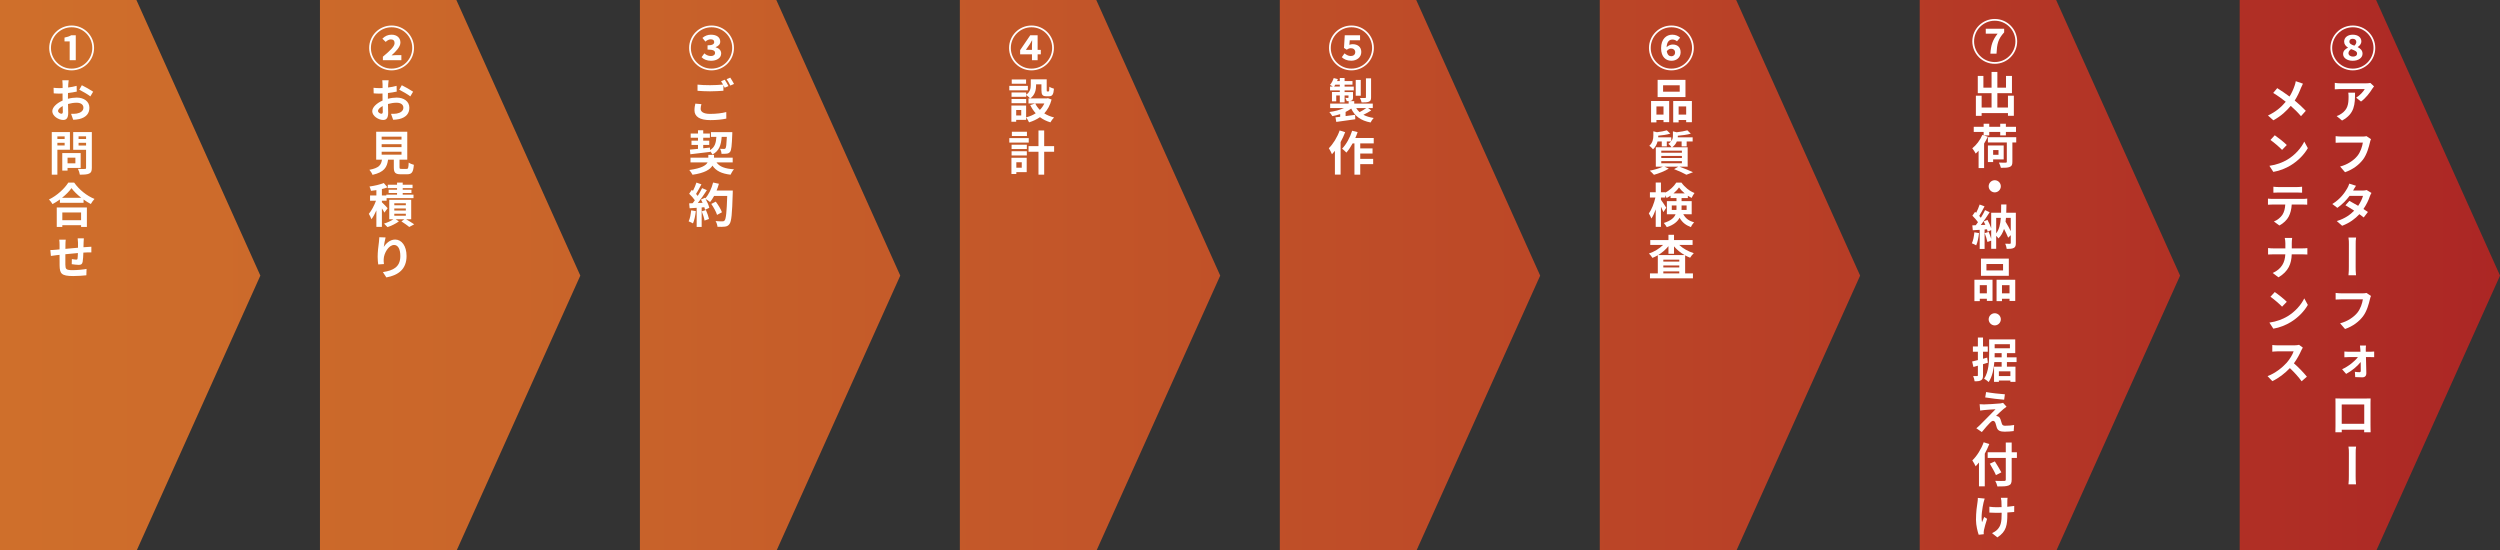 <?xml version="1.0" encoding="utf-8"?>
<!-- Generator: Adobe Illustrator 15.0.0, SVG Export Plug-In  -->
<!DOCTYPE svg PUBLIC "-//W3C//DTD SVG 1.1//EN" "http://www.w3.org/Graphics/SVG/1.1/DTD/svg11.dtd">
<svg version="1.1"
	 xmlns="http://www.w3.org/2000/svg" xmlns:xlink="http://www.w3.org/1999/xlink" xmlns:a="http://ns.adobe.com/AdobeSVGViewerExtensions/3.0/"
	 x="0px" y="0px" width="1526px" height="336px" viewBox="0 0 1526 336" enable-background="new 0 0 1526 336" xml:space="preserve"
	>
<rect x="0" y="0" width="1526" height="336" fill="#333333" stroke="none"/>
<defs>
</defs>
<linearGradient id="SVGID_1_" gradientUnits="userSpaceOnUse" x1="-4.178" y1="168.19" x2="2101.261" y2="168.19">
	<stop  offset="0" style="stop-color:#CF6F2B"/>
	<stop  offset="0.17" style="stop-color:#C9642A"/>
	<stop  offset="0.472" style="stop-color:#BB4527"/>
	<stop  offset="0.773" style="stop-color:#A92124"/>
	<stop  offset="1" style="stop-color:#821D20"/>
</linearGradient>
<polygon fill="url(#SVGID_1_)" points="0,0 83.266,0 158.924,168.229 83.266,336.381 0,336.381 "/>
<g>
	<g>
		<path fill="#FFFFFF" d="M30.033,29.265c0-7.542,6.15-13.691,13.691-13.691c7.542,0,13.691,6.149,13.691,13.691
			c0,7.6-6.208,13.691-13.691,13.691C36.183,42.956,30.033,36.806,30.033,29.265z M56.343,29.265
			c0-6.962-5.656-12.618-12.618-12.618c-7.02,0-12.618,5.714-12.618,12.618c0,6.961,5.657,12.618,12.618,12.618
			C50.687,41.882,56.343,36.226,56.343,29.265z M42.535,25.262h-3.162v-2.321c1.741-0.348,2.959-0.754,4.09-1.421h2.785v15.229
			h-3.713V25.262z"/>
		<path fill="#FFFFFF" d="M41.462,60.293c1.915-0.493,3.829-0.725,5.396-0.725c4.293,0,7.716,2.292,7.716,6.179
			c0,3.307-1.74,5.83-6.178,6.933c-1.306,0.29-2.611,0.377-3.713,0.435l-1.306-3.626c1.276,0,2.495,0,3.481-0.174
			c2.233-0.406,4.061-1.538,4.061-3.597c0-1.914-1.683-3.017-4.119-3.017c-1.74,0-3.568,0.29-5.279,0.783
			c0.058,2.233,0.116,4.38,0.116,5.366c0,3.481-1.276,4.38-3.075,4.38c-2.756,0-6.643-2.35-6.643-5.337
			c0-2.466,2.843-5.018,6.294-6.498c-0.029-0.667-0.029-1.305-0.029-1.943v-2.379c-0.551,0.029-1.074,0.058-1.509,0.058
			c-1.247,0-2.697,0-3.887-0.145l-0.087-3.394c1.653,0.203,2.872,0.203,3.887,0.203c0.493,0,1.044-0.029,1.625-0.058v-2.292
			c0-0.581-0.087-1.973-0.174-2.466h3.887c-0.087,0.522-0.203,1.711-0.261,2.437l-0.087,2.001c1.856-0.232,3.713-0.58,5.192-1.015
			l0.087,3.51c-1.595,0.348-3.539,0.667-5.366,0.87c-0.029,0.87-0.029,1.711-0.029,2.524V60.293z M38.358,68.212
			c0-0.696-0.029-1.972-0.087-3.48c-1.711,0.899-2.843,2.059-2.843,3.017c0,0.899,1.276,1.682,2.03,1.682
			C37.952,69.431,38.358,69.17,38.358,68.212z M49.961,52.027c2.147,1.044,5.396,2.9,6.904,3.945l-1.711,2.872
			c-1.363-1.16-5.018-3.22-6.758-4.09L49.961,52.027z"/>
		<path fill="#FFFFFF" d="M35.022,91.411v15.2H31.6V80.62H42.68v10.791H35.022z M35.022,83.26v1.566h4.438V83.26H35.022z
			 M39.46,88.8v-1.653h-4.438V88.8H39.46z M41.23,102.521v1.625h-3.22V93.412h11.226v9.108H41.23z M41.23,96.255v3.423h4.786v-3.423
			H41.23z M56.053,102.492c0,1.914-0.406,2.9-1.625,3.452c-1.189,0.58-3.017,0.667-5.686,0.667c-0.116-0.986-0.667-2.61-1.16-3.539
			c1.683,0.116,3.655,0.087,4.206,0.058c0.551,0,0.754-0.174,0.754-0.696V91.44h-7.861V80.62h11.371V102.492z M47.959,83.231v1.595
			h4.583v-1.595H47.959z M52.543,88.829v-1.682h-4.583v1.682H52.543z"/>
		<path fill="#FFFFFF" d="M45.262,111.447c3.104,4.438,7.803,8.122,12.415,9.979c-0.841,0.899-1.625,2.03-2.234,3.104
			c-1.479-0.754-2.988-1.711-4.438-2.756v2.001H36.56v-2.03c-1.421,1.044-2.959,2.001-4.496,2.842
			c-0.464-0.841-1.421-2.088-2.176-2.813c4.989-2.408,9.63-6.788,11.806-10.327H45.262z M34.646,126.647h18.391v11.893h-3.539
			v-1.073H38.04v1.073h-3.394V126.647z M49.584,120.729c-2.408-1.885-4.554-3.974-5.946-5.888c-1.363,1.943-3.394,4.003-5.772,5.888
			H49.584z M38.04,129.693v4.728h11.458v-4.728H38.04z"/>
		<path fill="#FFFFFF" d="M51.18,145.465c-0.058,0.435-0.116,1.683-0.145,2.408l-0.087,3.045c0.783-0.058,1.508-0.116,2.146-0.145
			c0.725-0.029,1.828-0.116,2.669-0.174v3.452c-0.493-0.029-1.973,0.029-2.698,0.029c-0.609,0.029-1.363,0.058-2.176,0.116
			c-0.087,2.146-0.203,4.438-0.435,5.627c-0.29,1.479-0.986,1.856-2.437,1.856c-0.986,0-3.249-0.261-4.235-0.435l0.087-3.104
			c0.841,0.146,2.031,0.319,2.582,0.319c0.58,0,0.813-0.087,0.871-0.609c0.116-0.783,0.203-2.03,0.232-3.394
			c-2.495,0.203-5.25,0.464-7.658,0.725c-0.029,2.553-0.058,5.134,0,6.324c0.087,2.785,0.29,3.394,4.525,3.394
			c2.755,0,6.323-0.348,8.412-0.754l-0.116,3.887c-1.915,0.232-5.366,0.464-8.035,0.464c-7.281,0-8.18-1.538-8.296-6.411
			c-0.029-1.189-0.029-3.887-0.029-6.527l-1.885,0.203c-0.899,0.116-2.64,0.348-3.394,0.464l-0.348-3.597
			c0.783,0,2.088-0.058,3.51-0.203c0.493-0.029,1.218-0.116,2.118-0.203v-2.814c0-1.16-0.058-2.117-0.203-3.104h3.974
			c-0.116,0.928-0.174,1.711-0.174,2.9c0,0.638,0,1.596-0.029,2.698c2.378-0.232,5.134-0.493,7.687-0.696v-3.162
			c0-0.725-0.116-2.03-0.203-2.582H51.18z"/>
	</g>
</g>
<linearGradient id="SVGID_2_" gradientUnits="userSpaceOnUse" x1="-4.182" y1="168.19" x2="2101.264" y2="168.19">
	<stop  offset="0" style="stop-color:#CF6F2B"/>
	<stop  offset="0.17" style="stop-color:#C9642A"/>
	<stop  offset="0.472" style="stop-color:#BB4527"/>
	<stop  offset="0.773" style="stop-color:#A92124"/>
	<stop  offset="1" style="stop-color:#821D20"/>
</linearGradient>
<polygon fill="url(#SVGID_2_)" points="195.297,0 278.565,0 354.224,168.229 278.565,336.381 195.297,336.381 "/>
<g>
	<g>
		<path fill="#FFFFFF" d="M225.332,29.265c0-7.542,6.15-13.691,13.691-13.691c7.542,0,13.691,6.149,13.691,13.691
			c0,7.6-6.208,13.691-13.691,13.691C231.482,42.956,225.332,36.806,225.332,29.265z M251.642,29.265
			c0-6.962-5.656-12.618-12.618-12.618c-7.02,0-12.618,5.714-12.618,12.618c0,6.961,5.657,12.618,12.618,12.618
			C245.985,41.882,251.642,36.226,251.642,29.265z M233.715,34.602c4.264-3.568,7.136-6.149,7.136-8.296
			c0-1.479-0.783-2.263-2.292-2.263c-1.276,0-2.292,0.783-3.133,1.538l-2.031-1.973c1.625-1.653,3.452-2.437,5.599-2.437
			c3.278,0,5.424,1.915,5.424,4.786c0,2.64-2.669,5.396-5.424,7.832c0.841-0.087,2.03-0.145,2.9-0.145h3.104v3.104h-11.284V34.602z"
			/>
		<path fill="#FFFFFF" d="M236.761,60.293c1.915-0.493,3.829-0.725,5.396-0.725c4.293,0,7.716,2.292,7.716,6.179
			c0,3.307-1.74,5.83-6.178,6.933c-1.306,0.29-2.611,0.377-3.713,0.435l-1.306-3.626c1.276,0,2.495,0,3.481-0.174
			c2.233-0.406,4.061-1.538,4.061-3.597c0-1.914-1.683-3.017-4.119-3.017c-1.74,0-3.568,0.29-5.279,0.783
			c0.058,2.233,0.116,4.38,0.116,5.366c0,3.481-1.276,4.38-3.075,4.38c-2.756,0-6.643-2.35-6.643-5.337
			c0-2.466,2.843-5.018,6.294-6.498c-0.029-0.667-0.029-1.305-0.029-1.943v-2.379c-0.551,0.029-1.074,0.058-1.509,0.058
			c-1.247,0-2.697,0-3.887-0.145l-0.087-3.394c1.653,0.203,2.872,0.203,3.887,0.203c0.493,0,1.044-0.029,1.625-0.058v-2.292
			c0-0.581-0.087-1.973-0.174-2.466h3.887c-0.087,0.522-0.203,1.711-0.261,2.437l-0.087,2.001c1.856-0.232,3.713-0.58,5.192-1.015
			l0.087,3.51c-1.595,0.348-3.539,0.667-5.366,0.87c-0.029,0.87-0.029,1.711-0.029,2.524V60.293z M233.657,68.212
			c0-0.696-0.029-1.972-0.087-3.48c-1.711,0.899-2.843,2.059-2.843,3.017c0,0.899,1.276,1.682,2.03,1.682
			C233.251,69.431,233.657,69.17,233.657,68.212z M245.26,52.027c2.147,1.044,5.396,2.9,6.904,3.945l-1.711,2.872
			c-1.363-1.16-5.018-3.22-6.758-4.09L245.26,52.027z"/>
		<path fill="#FFFFFF" d="M248.161,103.101c0.986,0,1.16-0.493,1.305-3.858c0.726,0.551,2.263,1.131,3.162,1.363
			c-0.377,4.583-1.276,5.772-4.148,5.772h-3.829c-3.452,0-4.264-1.044-4.264-4.293v-4.641h-3.51
			c-0.609,4.612-2.32,7.658-9.485,9.282c-0.319-0.928-1.247-2.35-1.915-3.075c5.947-1.103,7.194-3.046,7.687-6.208h-3.539V80.417
			h18.97v17.027h-4.728v4.612c0,0.928,0.174,1.044,1.276,1.044H248.161z M232.961,85.232h12.125v-1.798h-12.125V85.232z
			 M232.961,89.815h12.125v-1.798h-12.125V89.815z M232.961,94.428h12.125v-1.798h-12.125V94.428z"/>
		<path fill="#FFFFFF" d="M234.644,129.78c-0.319-0.667-0.928-1.653-1.538-2.611v11.313h-3.365v-10.065
			c-0.899,2.088-1.943,4.003-3.017,5.396c-0.319-0.986-1.044-2.408-1.595-3.278c1.653-1.915,3.307-5.134,4.38-8.006h-3.626v-3.22
			h3.858v-3.249c-1.131,0.174-2.233,0.319-3.278,0.435c-0.145-0.725-0.58-1.915-0.928-2.64c3.104-0.435,6.527-1.218,8.702-2.146
			l2.292,2.64c-1.044,0.406-2.205,0.754-3.423,1.044v3.916h2.698v-0.493h6.556v-0.986h-5.134v-2.001h5.134v-0.986h-5.656v-2.088
			h5.656v-1.306h3.452v1.306h6.004v2.088h-6.004v0.986h5.337v2.001h-5.337v0.986h6.584v2.146h-16.418v1.566h-2.872v0.928
			c0.928,0.871,3.017,3.017,3.51,3.626L234.644,129.78z M247.899,133.841c1.77,1.044,3.771,2.263,4.931,3.075l-3.017,1.625
			c-1.073-0.899-3.075-2.321-4.786-3.394l1.798-1.305h-5.279l1.944,1.276c-1.77,1.363-4.641,2.755-6.962,3.51
			c-0.522-0.609-1.479-1.538-2.117-2.146c1.972-0.58,4.264-1.653,5.714-2.64h-2.524v-11.893h13.401v11.893H247.899z
			 M240.677,125.284h7.049v-1.218h-7.049V125.284z M240.677,128.503h7.049v-1.247h-7.049V128.503z M240.677,131.694h7.049v-1.218
			h-7.049V131.694z"/>
		<path fill="#FFFFFF" d="M235.369,144.943c-0.377,1.363-0.928,4.264-1.103,5.801c1.334-2.146,3.8-4.525,6.933-4.525
			c3.945,0,6.961,3.829,6.961,10.036c0,7.948-4.873,11.719-12.328,13.083l-2.117-3.249c6.236-0.958,10.646-3.017,10.646-9.805
			c0-4.322-1.45-6.758-3.8-6.758c-3.307,0-6.237,4.989-6.353,8.673c-0.058,0.754-0.029,1.683,0.145,2.988l-3.481,0.232
			c-0.174-1.102-0.348-2.813-0.348-4.699c0-2.611,0.348-6.092,0.783-9.021c0.116-1.015,0.203-2.117,0.232-2.9L235.369,144.943z"/>
	</g>
</g>
<linearGradient id="SVGID_3_" gradientUnits="userSpaceOnUse" x1="-4.178" y1="168.19" x2="2101.261" y2="168.19">
	<stop  offset="0" style="stop-color:#CF6F2B"/>
	<stop  offset="0.17" style="stop-color:#C9642A"/>
	<stop  offset="0.472" style="stop-color:#BB4527"/>
	<stop  offset="0.773" style="stop-color:#A92124"/>
	<stop  offset="1" style="stop-color:#821D20"/>
</linearGradient>
<polygon fill="url(#SVGID_3_)" points="390.602,0 473.866,0 549.525,168.229 473.866,336.381 390.602,336.381 "/>
<g>
	<g>
		<path fill="#FFFFFF" d="M420.633,29.265c0-7.542,6.15-13.691,13.691-13.691c7.542,0,13.691,6.149,13.691,13.691
			c0,7.6-6.208,13.691-13.691,13.691C426.783,42.956,420.633,36.806,420.633,29.265z M446.942,29.265
			c0-6.962-5.656-12.618-12.618-12.618c-7.02,0-12.618,5.714-12.618,12.618c0,6.961,5.657,12.618,12.618,12.618
			C441.286,41.882,446.942,36.226,446.942,29.265z M428.233,34.892l1.711-2.32c0.986,0.899,2.32,1.625,4.003,1.625
			c1.45,0,2.523-0.696,2.523-1.856c0-1.306-0.899-2.089-4.583-2.089v-2.582c3.046,0,4.061-0.783,4.061-2.001
			c0-1.073-0.725-1.682-2.118-1.682c-1.16,0-2.233,0.493-3.249,1.392l-1.828-2.233c1.45-1.248,3.191-1.973,5.163-1.973
			c3.452,0,5.714,1.508,5.714,4.264c0,1.538-1.015,2.64-2.813,3.336v0.087c1.943,0.522,3.394,1.77,3.394,3.771
			c0,2.843-2.814,4.467-6.208,4.467C431.54,37.096,429.422,36.226,428.233,34.892z"/>
		<path fill="#FFFFFF" d="M428.146,63.572c-0.261,1.044-0.464,1.886-0.464,2.843c0,1.77,1.683,3.104,5.744,3.104
			c3.8,0,7.396-0.435,9.891-1.131l0.029,4.003c-2.465,0.551-5.83,0.928-9.775,0.928c-6.469,0-9.66-2.146-9.66-6.004
			c0-1.653,0.29-3.017,0.522-4.061L428.146,63.572z M442.388,48.663c0.725,1.044,1.711,2.842,2.263,3.887l-2.292,0.986
			c-0.232-0.464-0.493-0.986-0.783-1.538v3.394c-1.973,0.145-5.454,0.348-8.122,0.348c-2.958,0-5.396-0.145-7.687-0.319V51.65
			c2.089,0.232,4.699,0.348,7.658,0.348c2.697,0,5.772-0.174,7.948-0.377c-0.406-0.754-0.841-1.479-1.248-2.03L442.388,48.663z
			 M445.753,47.386c0.725,1.073,1.798,2.872,2.292,3.858l-2.262,0.986c-0.581-1.189-1.509-2.843-2.263-3.916L445.753,47.386z"/>
		<path fill="#FFFFFF" d="M437.341,99.126c1.915,2.668,5.279,3.887,10.675,4.206c-0.754,0.813-1.625,2.292-2.088,3.307
			c-5.512-0.667-8.847-2.292-11.052-5.541c-1.421,2.378-4.757,4.525-12.154,5.569c-0.435-0.841-1.306-2.117-1.973-2.9
			c7.426-1.016,10.21-2.814,11.167-4.641h-10.442v-2.901h10.878v-1.711h3.48v1.711h11.4v2.901H437.341z M421.126,91.323
			c1.393-0.116,3.075-0.29,4.931-0.464v-2.408h-3.974V85.87h3.974v-1.798h-4.467V81.49h4.467v-1.973h3.191v1.973h4.061v2.582h-4.061
			v1.798h3.684v2.582h-3.684v2.06c1.363-0.145,2.756-0.29,4.119-0.435l0.029,1.537c2.959-1.74,3.655-4.409,3.887-8.064h-3.307v-2.9
			H447c0,0,0,0.928-0.029,1.305c-0.261,6.962-0.551,9.747-1.305,10.704c-0.58,0.754-1.189,1.015-2.03,1.131
			c-0.726,0.116-1.944,0.116-3.22,0.116c-0.029-0.957-0.406-2.292-0.899-3.075c1.044,0.087,1.972,0.087,2.408,0.087
			c0.406,0,0.638-0.058,0.899-0.348c0.406-0.493,0.638-2.35,0.841-7.02h-3.162c-0.348,4.902-1.421,8.499-5.627,10.762
			c-0.261-0.58-0.87-1.392-1.45-2.001v0.406c-4.264,0.551-8.76,1.073-12.038,1.45L421.126,91.323z"/>
		<path fill="#FFFFFF" d="M424.723,128.88c-0.29,2.727-0.899,5.627-1.741,7.484c-0.609-0.377-1.885-0.986-2.64-1.247
			c0.841-1.711,1.306-4.293,1.538-6.729L424.723,128.88z M447.291,116.32c0,0,0,1.16-0.029,1.595
			c-0.377,12.705-0.783,17.288-2.001,18.826c-0.812,1.102-1.566,1.421-2.785,1.595c-1.044,0.174-2.843,0.145-4.525,0.087
			c-0.058-0.986-0.522-2.495-1.16-3.481c1.827,0.174,3.48,0.174,4.264,0.174c0.551,0,0.871-0.116,1.218-0.493
			c0.871-0.899,1.306-5.134,1.625-15.026h-8.006c-0.783,1.421-1.595,2.698-2.465,3.742c-0.581-0.522-1.856-1.393-2.727-1.915
			c1.016,1.828,1.944,3.974,2.263,5.424l-2.611,1.218c-0.087-0.464-0.232-0.986-0.406-1.566l-1.653,0.116v11.922h-3.046v-11.69
			l-4.293,0.29l-0.29-3.017l2.146-0.087c0.435-0.551,0.899-1.161,1.334-1.799c-0.841-1.247-2.263-2.813-3.481-3.974l1.625-2.379
			c0.232,0.203,0.464,0.406,0.696,0.609c0.813-1.595,1.653-3.539,2.118-5.047l3.046,1.073c-1.044,2.001-2.234,4.235-3.278,5.859
			c0.377,0.406,0.725,0.841,1.015,1.218c1.044-1.624,1.973-3.307,2.668-4.757l2.93,1.218c-1.624,2.553-3.655,5.511-5.54,7.861
			l2.93-0.116c-0.319-0.696-0.667-1.392-1.015-2.001l2.437-1.073l0.203,0.348c2.146-2.292,3.858-6.004,4.786-9.659l3.539,0.754
			c-0.377,1.421-0.87,2.814-1.421,4.148H447.291z M430.901,128.213c0.783,1.711,1.538,3.974,1.886,5.453l-2.727,0.958
			c-0.232-1.479-0.986-3.829-1.711-5.598L430.901,128.213z M437.689,131.172c-0.551-1.828-2.06-4.612-3.539-6.701l2.755-1.393
			c1.508,2.001,3.162,4.67,3.771,6.498L437.689,131.172z"/>
	</g>
</g>
<linearGradient id="SVGID_4_" gradientUnits="userSpaceOnUse" x1="-4.18" y1="168.19" x2="2101.253" y2="168.19">
	<stop  offset="0" style="stop-color:#CF6F2B"/>
	<stop  offset="0.17" style="stop-color:#C9642A"/>
	<stop  offset="0.472" style="stop-color:#BB4527"/>
	<stop  offset="0.773" style="stop-color:#A92124"/>
	<stop  offset="1" style="stop-color:#821D20"/>
</linearGradient>
<polygon fill="url(#SVGID_4_)" points="585.898,0 669.165,0 744.824,168.229 669.165,336.381 585.898,336.381 "/>
<g>
	<g>
		<path fill="#FFFFFF" d="M643.315,29.265c0,7.6-6.208,13.691-13.691,13.691c-7.542,0-13.691-6.149-13.691-13.691
			c0-7.542,6.15-13.691,13.691-13.691C637.166,15.573,643.315,21.723,643.315,29.265z M642.242,29.265
			c0-6.962-5.656-12.618-12.618-12.618c-7.02,0-12.618,5.714-12.618,12.618c0,6.961,5.657,12.618,12.618,12.618
			C636.586,41.882,642.242,36.226,642.242,29.265z M633.366,30.425h1.943v2.727h-1.943v3.597h-3.452v-3.597h-7.223v-2.553
			l6.179-9.079h4.496V30.425z M629.914,30.425v-2.378c0-0.986,0.058-2.379,0.116-3.394h-0.116c-0.522,0.957-0.783,1.363-1.305,2.292
			l-2.408,3.481H629.914z"/>
		<path fill="#FFFFFF" d="M627.419,55.13h-11.342v-2.727h11.342V55.13z M641.894,60.758c-0.928,3.51-2.466,6.266-4.467,8.441
			c1.711,1.103,3.742,1.943,5.976,2.495c-0.754,0.725-1.74,2.088-2.233,2.988c-2.437-0.725-4.554-1.798-6.382-3.162
			c-1.943,1.363-4.177,2.407-6.643,3.162c-0.348-0.841-1.16-2.205-1.798-2.988v1.479h-6.063v1.131h-2.93v-9.892h8.992v7.223
			c2.176-0.551,4.148-1.363,5.859-2.495c-1.334-1.45-2.437-3.133-3.335-5.018l2.958-0.957h-4.032v-3.104h0.986
			c-0.493-0.58-1.711-1.625-2.407-2.088v1.102h-8.935v-2.64h8.935v1.393c2.495-1.711,2.813-4.003,2.813-5.946V48.43h9.717v6.498
			c0,0.813,0.058,0.899,0.377,0.899h0.726c0.377,0,0.493-0.377,0.522-2.901c0.638,0.493,1.973,0.986,2.813,1.218
			c-0.29,3.597-1.044,4.612-2.988,4.612h-1.682c-2.321,0-2.988-0.899-2.988-3.771v-3.51h-3.249v0.493
			c0,2.727-0.581,6.033-3.597,8.093h10.21l0.58-0.145L641.894,60.758z M626.375,62.991h-8.935V60.41h8.935V62.991z M626.317,51.127
			h-8.76v-2.611h8.76V51.127z M623.358,67.139h-3.075v3.336h3.075V67.139z M631.916,63.166c0.696,1.45,1.653,2.755,2.814,3.916
			c1.131-1.131,2.03-2.437,2.727-3.916H631.916z"/>
		<path fill="#FFFFFF" d="M627.942,87.03h-11.864v-2.727h11.864V87.03z M626.694,105.073h-6.323v1.131h-2.988v-9.892h9.311V105.073z
			 M617.47,88.335h9.311v2.64h-9.311V88.335z M617.47,92.31h9.311v2.582h-9.311V92.31z M626.839,83.027h-9.195v-2.61h9.195V83.027z
			 M620.371,99.039v3.336h3.307v-3.336H620.371z M643.431,92.629h-6.062v13.981h-3.481V92.629h-6.063v-3.423h6.063v-9.572h3.481
			v9.572h6.062V92.629z"/>
	</g>
</g>
<linearGradient id="SVGID_5_" gradientUnits="userSpaceOnUse" x1="-4.179" y1="168.19" x2="2101.26" y2="168.19">
	<stop  offset="0" style="stop-color:#CF6F2B"/>
	<stop  offset="0.17" style="stop-color:#C9642A"/>
	<stop  offset="0.472" style="stop-color:#BB4527"/>
	<stop  offset="0.773" style="stop-color:#A92124"/>
	<stop  offset="1" style="stop-color:#821D20"/>
</linearGradient>
<polygon fill="url(#SVGID_5_)" points="976.499,0 1059.764,0 1135.422,168.229 1059.764,336.381 976.499,336.381 "/>
<g>
	<g>
		<path fill="#FFFFFF" d="M1033.914,29.265c0,7.6-6.207,13.691-13.69,13.691c-7.542,0-13.691-6.149-13.691-13.691
			c0-7.542,6.149-13.691,13.691-13.691C1027.764,15.573,1033.914,21.723,1033.914,29.265z M1032.84,29.265
			c0-6.962-5.656-12.618-12.617-12.618c-7.021,0-12.618,5.714-12.618,12.618c0,6.961,5.656,12.618,12.618,12.618
			C1027.184,41.882,1032.84,36.226,1032.84,29.265z M1023.617,25.204c-0.609-0.58-1.683-1.073-2.698-1.073
			c-1.856,0-3.451,1.16-3.625,4.699c0.957-1.044,2.437-1.654,3.741-1.654c2.698,0,4.815,1.479,4.815,4.729
			c0,3.249-2.523,5.192-5.599,5.192c-3.307,0-6.323-2.233-6.323-7.658c0-5.686,3.249-8.267,6.816-8.267
			c2.205,0,3.742,0.841,4.815,1.828L1023.617,25.204z M1022.457,32.049c0-1.479-0.986-2.292-2.379-2.292
			c-0.87,0-1.827,0.406-2.669,1.479c0.377,2.408,1.538,3.104,2.872,3.104C1021.441,34.341,1022.457,33.5,1022.457,32.049z"/>
		<path fill="#FFFFFF" d="M1007.808,61.658h11.052v12.908h-3.452V73.26h-4.322v1.45h-3.277V61.658z M1011.085,64.964v4.989h4.322
			v-4.989H1011.085z M1028.809,59.25h-16.998v-10.5h16.998V59.25z M1025.299,52.056h-10.152v3.916h10.152V52.056z M1032.725,61.658
			v12.937h-3.481V73.26h-4.612v1.45h-3.307V61.658H1032.725z M1029.244,69.954v-4.989h-4.612v4.989H1029.244z"/>
		<path fill="#FFFFFF" d="M1025.125,101.737c2.959,1.044,6.295,2.437,8.268,3.394l-4.003,1.537c-1.653-0.957-4.612-2.32-7.542-3.423
			l2.61-1.508h-8.47l2.64,1.16c-2.407,1.566-6.12,2.988-9.05,3.8c-0.609-0.667-1.828-1.915-2.553-2.524
			c2.813-0.522,5.975-1.45,7.977-2.437h-4.293V89.902h9.63c-0.435-0.725-1.392-1.711-2.001-2.117
			c0.725-0.464,1.276-0.958,1.683-1.451h-2.611v3.017h-3.074v-3.017h-2.553c-0.436,1.654-1.247,3.423-2.785,4.815
			c-0.464-0.638-1.566-1.741-2.262-2.146c2.117-1.915,2.465-4.293,2.465-6.208v-2.64l2.205,0.551
			c2.263-0.261,4.583-0.696,6.033-1.161l2.117,2.031c-2.088,0.638-4.844,1.044-7.367,1.247v0.145c0,0.261,0,0.58-0.029,0.87h7.977
			v2.35c0.842-1.102,1.016-2.262,1.016-3.365v-2.64l2.32,0.551c2.408-0.29,4.932-0.725,6.498-1.189l2.088,2.06
			c-2.233,0.638-5.221,1.015-7.919,1.248v0.145c0,0.261,0,0.551-0.028,0.841h9.079v2.495h-3.655v3.046h-3.074v-3.046h-2.93
			c-0.493,1.276-1.363,2.524-2.843,3.568h9.456v11.835H1025.125z M1014.044,93.209h12.589v-1.248h-12.589V93.209z M1014.044,96.429
			h12.589v-1.248h-12.589V96.429z M1014.044,99.649h12.589v-1.276h-12.589V99.649z"/>
		<path fill="#FFFFFF" d="M1027.474,130.766c1.683,3.017,3.858,4.119,6.643,4.989c-0.783,0.725-1.595,1.856-1.972,2.872
			c-2.872-1.102-5.164-2.582-6.934-5.714c-1.218,2.32-3.538,4.38-7.803,5.743c-0.318-0.696-1.305-2.001-1.827-2.552
			c4.438-1.393,6.382-3.278,7.193-5.337h-5.308v-8.006h5.859v-1.856h-3.626v-1.479c-0.783,0.551-1.566,1.015-2.379,1.421
			c-0.203-0.493-0.493-1.102-0.841-1.683v1.393h-2.64v1.392c0.783,1.016,2.813,4.119,3.249,4.844l-1.741,2.669
			c-0.318-0.841-0.898-2.089-1.508-3.307v12.328h-3.19v-10.675c-0.755,2.176-1.654,4.177-2.64,5.569
			c-0.319-0.928-1.045-2.262-1.566-3.075c1.682-2.292,3.248-6.294,4.003-9.746h-3.336v-3.191h3.539v-5.946h3.19v5.946h2.64v0.203
			c2.813-1.421,5.337-3.887,6.729-6.121h3.133c2.001,2.785,4.96,5.221,7.977,6.353c-0.638,0.813-1.305,2.089-1.77,3.017
			c-0.754-0.377-1.537-0.841-2.291-1.334v1.421h-3.829v1.856h6.179v8.006H1027.474z M1023.297,128.126
			c0.029-0.319,0.029-0.667,0.029-0.986v-1.74h-2.872v2.727H1023.297z M1028.374,118.061c-1.393-1.131-2.64-2.437-3.51-3.655
			c-0.813,1.218-2.001,2.495-3.365,3.655H1028.374z M1026.43,125.399v1.827c0,0.29,0,0.609-0.029,0.899h3.104v-2.727H1026.43z"/>
		<path fill="#FFFFFF" d="M1025.009,149.525c2.291,2.175,5.569,4.003,8.876,5.018c-0.726,0.609-1.712,1.886-2.233,2.756
			c-1.045-0.377-2.06-0.87-3.046-1.421v10.994h4.757v3.017h-26.223v-3.017h4.786V155.82c-1.073,0.609-2.146,1.16-3.277,1.595
			c-0.493-0.783-1.421-2.03-2.146-2.668c3.19-1.044,6.382-2.988,8.615-5.221h-7.803v-2.988h11.109v-3.22h3.394v3.22h11.342v2.988
			H1025.009z M1028.287,155.704c-2.466-1.392-4.699-3.249-6.469-5.337v4.554h-3.394v-4.67c-1.712,2.118-3.887,4.003-6.295,5.453
			H1028.287z M1025.038,158.518h-9.746v1.16h9.746V158.518z M1015.292,163.274h9.746v-1.218h-9.746V163.274z M1025.038,166.872
			v-1.218h-9.746v1.218H1025.038z"/>
	</g>
</g>
<linearGradient id="SVGID_6_" gradientUnits="userSpaceOnUse" x1="-4.181" y1="168.19" x2="2101.254" y2="168.19">
	<stop  offset="0" style="stop-color:#CF6F2B"/>
	<stop  offset="0.17" style="stop-color:#C9642A"/>
	<stop  offset="0.472" style="stop-color:#BB4527"/>
	<stop  offset="0.773" style="stop-color:#A92124"/>
	<stop  offset="1" style="stop-color:#821D20"/>
</linearGradient>
<polygon fill="url(#SVGID_6_)" points="1367.098,0 1450.366,0 1526.018,168.229 1450.366,336.381 1367.098,336.381 "/>
<g>
	<g>
		<path fill="#FFFFFF" d="M1422.483,29.265c0-7.542,6.149-13.691,13.691-13.691c7.541,0,13.69,6.149,13.69,13.691
			c0,7.6-6.207,13.691-13.69,13.691C1428.632,42.956,1422.483,36.806,1422.483,29.265z M1448.792,29.265
			c0-6.962-5.656-12.618-12.617-12.618c-7.021,0-12.618,5.714-12.618,12.618c0,6.961,5.656,12.618,12.618,12.618
			C1443.135,41.882,1448.792,36.226,1448.792,29.265z M1430.227,32.978c0-1.944,1.363-3.075,2.959-3.858v-0.087
			c-1.363-0.87-2.32-2.03-2.32-3.625c0-2.64,2.291-4.235,5.25-4.235c3.22,0,5.25,1.683,5.25,4.061c0,1.596-1.073,2.756-2.204,3.452
			v0.087c1.596,0.812,2.93,1.972,2.93,4.003c0,2.465-2.407,4.322-6.005,4.322C1432.722,37.096,1430.227,35.385,1430.227,32.978z
			 M1438.755,32.658c0-1.305-1.421-1.885-3.626-2.668c-0.841,0.551-1.624,1.363-1.624,2.437c0,1.305,1.276,2.118,2.756,2.118
			C1437.682,34.544,1438.755,33.963,1438.755,32.658z M1438.292,25.609c0-1.16-0.842-1.943-2.233-1.943
			c-1.132,0-2.002,0.58-2.002,1.741c0,1.218,1.276,1.914,3.046,2.465C1437.856,27.234,1438.292,26.393,1438.292,25.609z"/>
		<path fill="#FFFFFF" d="M1449.111,52.723c-0.29,0.377-0.841,1.044-1.073,1.451c-1.334,2.233-4.061,5.83-6.875,7.803l-2.958-2.35
			c2.291-1.392,4.524-3.887,5.25-5.279h-14.852c-1.16,0-2.089,0.087-3.452,0.174v-3.945c1.103,0.174,2.292,0.29,3.452,0.29h15.374
			c0.783,0,2.35-0.087,2.9-0.232L1449.111,52.723z M1437.508,56.552c0,7.078-0.146,12.85-7.919,17.027l-3.307-2.727
			c0.957-0.29,1.973-0.754,3.017-1.537c3.626-2.524,4.264-5.511,4.264-10.21c0-0.87-0.028-1.625-0.174-2.553H1437.508z"/>
		<path fill="#FFFFFF" d="M1447.254,84.942c-0.29,0.522-0.493,1.363-0.638,1.973c-0.667,2.784-1.828,7.28-4.206,10.442
			c-2.408,3.162-6.063,6.063-10.994,7.774l-3.017-3.481c4.438-1.131,8.268-3.684,10.559-6.498c1.914-2.378,2.959-5.714,3.336-8.122
			h-13.256c-1.306,0-2.64,0.058-3.365,0.116v-4.032c0.841,0.116,2.437,0.232,3.365,0.232h13.285c0.551,0,1.45-0.029,2.204-0.232
			L1447.254,84.942z"/>
		<path fill="#FFFFFF" d="M1447.544,117.771c-0.348,0.551-0.725,1.334-0.986,2.03c-0.696,2.205-2.03,5.047-3.916,7.774
			c1.073,0.667,2.002,1.305,2.727,1.828l-2.552,3.335c-0.696-0.58-1.596-1.276-2.64-2.001c-2.553,2.756-5.889,5.309-10.53,7.078
			l-3.277-2.872c5.047-1.537,8.267-3.945,10.616-6.353c-1.943-1.247-3.887-2.465-5.337-3.278l2.407-2.697
			c1.509,0.783,3.452,1.885,5.366,3.017c1.393-2.03,2.523-4.38,2.959-6.091h-8.18c-1.973,2.64-4.612,5.366-7.484,7.338l-3.074-2.349
			c4.989-3.075,7.629-6.991,9.05-9.457c0.436-0.696,1.044-1.973,1.306-2.988l4.09,1.306c-0.667,0.986-1.421,2.262-1.74,2.9
			l-0.029,0.029h5.83c0.871,0,1.856-0.145,2.466-0.319L1447.544,117.771z"/>
		<path fill="#FFFFFF" d="M1433.505,168.032c0.231-1.77,0.231-3.945,0.231-5.076c0-1.943,0.029-11.516,0.029-13.981
			c0-0.986,0-2.698-0.261-3.974h4.641c-0.231,1.276-0.231,2.959-0.231,3.974c0,2.466-0.029,12.038-0.029,13.981
			c0,0.841,0,3.307,0.232,5.076H1433.505z"/>
		<path fill="#FFFFFF" d="M1447.254,180.643c-0.29,0.521-0.493,1.363-0.638,1.973c-0.667,2.784-1.828,7.28-4.206,10.442
			c-2.408,3.161-6.063,6.063-10.994,7.774l-3.017-3.481c4.438-1.132,8.268-3.685,10.559-6.497c1.914-2.379,2.959-5.715,3.336-8.123
			h-13.256c-1.306,0-2.64,0.059-3.365,0.117v-4.033c0.841,0.117,2.437,0.232,3.365,0.232h13.285c0.551,0,1.45-0.029,2.204-0.232
			L1447.254,180.643z"/>
		<path fill="#FFFFFF" d="M1446.877,214.717c0.726,0,1.827-0.086,2.32-0.145v3.452c-0.667-0.029-1.566-0.058-2.204-0.058h-2.813
			c0.087,3.248,0.203,6.932,0.231,9.861c0.029,1.48-0.783,2.495-2.437,2.495c-1.421,0-3.074-0.058-4.351-0.146l-0.203-3.219
			c1.131,0.145,2.088,0.231,2.843,0.231c0.521,0,0.754-0.29,0.754-0.899c0-1.363-0.029-3.277-0.058-5.309
			c-1.944,2.495-5.541,5.512-8.877,7.252l-2.465-2.842c3.974-1.828,7.716-4.845,9.659-7.426h-5.599
			c-0.841,0-1.886,0.058-2.669,0.115v-3.51c0.639,0.088,1.799,0.145,2.553,0.145h7.252l-0.058-1.421
			c-0.029-0.696-0.116-1.624-0.232-2.378h3.684c-0.115,0.695-0.145,1.624-0.145,2.378l0.029,1.421H1446.877z"/>
		<path fill="#FFFFFF" d="M1446.964,259.902c0,1.131,0.029,3.857,0.059,3.945h-3.945l0.029-1.537h-13.721l0.029,1.537h-3.887
			c0-0.116,0.058-2.611,0.058-3.975v-13.895c0-0.84,0-1.972-0.029-2.784c1.132,0.029,2.205,0.058,2.988,0.058h15.663
			c0.726,0,1.77,0,2.814-0.028c-0.059,0.841-0.059,1.856-0.059,2.755V259.902z M1429.386,246.879v11.805h13.749v-11.805H1429.386z"
			/>
		<path fill="#FFFFFF" d="M1433.505,295.632c0.231-1.77,0.231-3.944,0.231-5.076c0-1.943,0.029-11.516,0.029-13.981
			c0-0.986,0-2.697-0.261-3.975h4.641c-0.231,1.277-0.231,2.959-0.231,3.975c0,2.466-0.029,12.038-0.029,13.981
			c0,0.841,0,3.307,0.232,5.076H1433.505z"/>
		<path fill="#FFFFFF" d="M1405.717,51.07c-0.377,0.667-0.957,1.915-1.189,2.553c-0.87,2.263-2.146,5.134-3.829,7.745
			c2.466,2.031,4.845,4.235,6.759,6.266l-2.93,3.278c-1.973-2.32-4.003-4.322-6.266-6.294c-2.523,3.017-5.801,6.208-10.616,8.818
			l-3.278-2.93c4.699-2.233,8.035-4.989,10.849-8.412c-2.03-1.596-4.757-3.597-7.657-5.367l2.465-2.93
			c2.263,1.393,5.192,3.423,7.514,5.134c1.421-2.292,2.378-4.525,3.133-6.758c0.261-0.725,0.551-1.856,0.667-2.611L1405.717,51.07z"
			/>
		<path fill="#FFFFFF" d="M1396.145,97.473c4.844-2.872,8.557-7.223,10.385-11.051l2.175,4.003
			c-2.146,3.829-5.946,7.774-10.5,10.529c-2.901,1.741-6.556,3.307-10.559,3.974l-2.408-3.713
			C1389.706,100.577,1393.36,99.126,1396.145,97.473z M1395.855,88.51l-2.872,2.988c-1.508-1.596-5.047-4.641-7.106-6.063
			l2.64-2.872C1390.459,83.869,1394.202,86.827,1395.855,88.51z"/>
		<path fill="#FFFFFF" d="M1405.717,121.396c0.609,0,1.856-0.029,2.61-0.174v3.713c-0.725-0.058-1.798-0.087-2.61-0.087h-6.846
			c-0.174,2.93-0.783,5.308-1.827,7.31c-0.986,1.973-3.191,4.177-5.715,5.482l-3.336-2.437c2.03-0.783,4.032-2.378,5.163-4.061
			c1.161-1.77,1.625-3.916,1.77-6.294h-7.832c-0.841,0-1.943,0.058-2.727,0.116v-3.742c0.842,0.116,1.856,0.174,2.727,0.174
			H1405.717z M1390.75,117.509c-1.016,0-2.204,0.058-3.074,0.116v-3.655c0.898,0.116,2.088,0.203,3.045,0.203h11.429
			c0.958,0,2.089-0.087,3.046-0.203v3.655c-0.957-0.058-2.06-0.116-3.046-0.116H1390.75z"/>
		<path fill="#FFFFFF" d="M1405.311,151.614c1.306,0,2.523-0.087,3.104-0.174v3.916c-0.58-0.058-2.001-0.116-3.133-0.116h-6.41
			c-0.174,5.714-1.943,10.384-8.093,14.039l-3.539-2.639c5.599-2.524,7.483-6.585,7.716-11.4h-7.28c-1.219,0-2.35,0.058-3.249,0.116
			v-3.945c0.87,0.116,2.03,0.203,3.161,0.203h7.397v-3.046c0-0.957-0.116-2.437-0.377-3.335h4.524
			c-0.174,0.899-0.231,2.465-0.231,3.335v3.046H1405.311z"/>
		<path fill="#FFFFFF" d="M1396.145,193.173c4.844-2.872,8.557-7.223,10.385-11.052l2.175,4.004
			c-2.146,3.828-5.946,7.773-10.5,10.529c-2.901,1.74-6.556,3.307-10.559,3.974l-2.408-3.713
			C1389.706,196.277,1393.36,194.826,1396.145,193.173z M1395.855,184.21l-2.872,2.987c-1.508-1.596-5.047-4.641-7.106-6.063
			l2.64-2.871C1390.459,179.568,1394.202,182.527,1395.855,184.21z"/>
		<path fill="#FFFFFF" d="M1405.659,212.193c-0.202,0.319-0.725,1.16-0.985,1.77c-0.958,2.205-2.553,5.222-4.468,7.803
			c2.843,2.438,6.266,6.092,7.919,8.151l-3.22,2.813c-1.827-2.582-4.467-5.482-7.164-8.035c-3.018,3.162-6.788,6.121-10.704,7.948
			l-2.93-3.046c4.612-1.711,8.963-5.163,11.661-8.15c1.885-2.146,3.597-4.961,4.264-6.99h-9.659c-1.189,0-2.756,0.174-3.365,0.203
			v-4.062c0.783,0.116,2.524,0.203,3.365,0.203h10.008c1.247,0,2.378-0.146,2.958-0.319L1405.659,212.193z"/>
	</g>
</g>
<linearGradient id="SVGID_7_" gradientUnits="userSpaceOnUse" x1="-4.165" y1="168.19" x2="2101.247" y2="168.19">
	<stop  offset="0" style="stop-color:#CF6F2B"/>
	<stop  offset="0.17" style="stop-color:#C9642A"/>
	<stop  offset="0.472" style="stop-color:#BB4527"/>
	<stop  offset="0.773" style="stop-color:#A92124"/>
	<stop  offset="1" style="stop-color:#821D20"/>
</linearGradient>
<polygon fill="url(#SVGID_7_)" points="1171.799,0 1255.063,0 1330.721,168.229 1255.063,336.381 1171.799,336.381 "/>
<g>
	<g>
		<path fill="#FFFFFF" d="M1203.906,25.265c0-7.542,6.149-13.691,13.691-13.691c7.541,0,13.69,6.149,13.69,13.691
			c0,7.6-6.207,13.691-13.69,13.691C1210.055,38.956,1203.906,32.806,1203.906,25.265z M1230.214,25.265
			c0-6.962-5.656-12.618-12.617-12.618c-7.021,0-12.618,5.714-12.618,12.618c0,6.961,5.656,12.618,12.618,12.618
			C1224.558,37.882,1230.214,32.226,1230.214,25.265z M1219.337,20.565h-7.223V17.52h11.226v2.233
			c-3.829,4.235-4.352,7.049-4.67,12.995h-3.742C1215.248,27.73,1216.205,24.539,1219.337,20.565z"/>
		<path fill="#FFFFFF" d="M1229.257,58.412v12.27h-3.597v-1.653h-16.07v1.682h-3.51V58.412h3.51v7.223h6.063v-8.76h-8.411v-10.53
			h3.423v7.165h4.988v-9.601h3.539v9.601h5.279v-7.165h3.626v10.53h-8.905v8.76h6.469v-7.223H1229.257z"/>
		<path fill="#FFFFFF" d="M1213.333,83.465c-0.638,1.393-1.363,2.785-2.233,4.148v14.968h-3.364V91.994
			c-0.581,0.667-1.189,1.218-1.77,1.74c-0.349-0.725-1.451-2.465-2.089-3.22c2.466-1.943,4.815-4.989,6.149-8.151l0.783,0.261
			v-2.088h-6.033v-3.133h6.033v-1.885h3.423v1.885h6.7v-1.885h3.452v1.885h6.179v3.133h-6.179v2.118h-3.452v-2.118h-6.7v2.118
			h-3.336L1213.333,83.465z M1230.708,86.946h-2.35v11.835c0,1.77-0.377,2.64-1.624,3.104c-1.218,0.522-2.959,0.551-5.396,0.551
			c-0.174-0.928-0.725-2.292-1.218-3.191c1.683,0.058,3.626,0.058,4.119,0.058c0.551-0.029,0.725-0.145,0.725-0.609V86.946h-11.545
			v-3.191h17.288V86.946z M1216.611,97.302v1.625h-3.191V88.803h9.631v8.499H1216.611z M1216.611,91.616v2.872h3.277v-2.872
			H1216.611z"/>
		<path fill="#FFFFFF" d="M1217.597,110.002c2.03,0,3.713,1.682,3.713,3.713c0,2.03-1.683,3.713-3.713,3.713
			c-2.031,0-3.713-1.683-3.713-3.713C1213.884,111.684,1215.566,110.002,1217.597,110.002z"/>
		<path fill="#FFFFFF" d="M1207.996,142.28c-0.29,2.727-0.899,5.627-1.74,7.484c-0.609-0.377-1.886-0.986-2.64-1.247
			c0.841-1.711,1.305-4.293,1.537-6.729L1207.996,142.28z M1230.476,148.372c0,1.566-0.262,2.437-1.247,2.958
			c-0.986,0.522-2.35,0.609-4.322,0.609c-0.116-0.899-0.493-2.321-0.957-3.162c1.188,0.058,2.523,0.029,2.93,0.029
			c0.377,0,0.493-0.116,0.493-0.522v-4.729l-1.596,1.538c-0.552-1.45-1.509-3.423-2.523-5.366c-0.726,2.292-1.799,4.264-3.423,5.83
			c-0.262-0.464-0.813-1.102-1.363-1.595v7.89h-3.046v-4.989l-2.292,0.841c-0.261-1.45-1.015-3.684-1.682-5.395l2.437-0.754
			c0.58,1.306,1.16,2.872,1.537,4.206v-5.308l-2.176,0.986c-0.087-0.435-0.203-0.928-0.377-1.479l-1.479,0.116v11.864h-2.987
			v-11.661l-4.206,0.261l-0.29-2.988l2.088-0.087c0.436-0.551,0.899-1.189,1.363-1.856c-0.841-1.247-2.233-2.785-3.423-3.945
			l1.653-2.35c0.203,0.174,0.436,0.377,0.668,0.58c0.812-1.595,1.624-3.51,2.117-5.047l2.987,1.103
			c-1.044,1.972-2.204,4.235-3.248,5.83c0.348,0.406,0.696,0.783,0.986,1.161c0.985-1.625,1.914-3.278,2.581-4.699l2.813,1.305
			c-1.595,2.523-3.597,5.453-5.424,7.803l2.784-0.116c-0.318-0.725-0.667-1.451-1.015-2.088l2.291-0.958
			c0.899,1.595,1.799,3.568,2.292,5.134v-9.485h6.033c0.029-1.595,0.058-3.249,0.058-5.018h3.221
			c-0.029,1.74-0.029,3.423-0.116,5.018h5.859V148.372z M1218.467,142.454c1.827-2.378,2.553-5.569,2.843-9.457h-2.843V142.454z
			 M1224.442,132.998c-0.058,0.783-0.145,1.566-0.261,2.321c1.132,1.856,2.32,3.974,3.191,5.801v-8.122H1224.442z"/>
		<path fill="#FFFFFF" d="M1205.182,170.758h11.052v12.908h-3.452v-1.306h-4.322v1.45h-3.277V170.758z M1208.459,174.064v4.989
			h4.322v-4.989H1208.459z M1226.183,168.35h-16.998v-10.5h16.998V168.35z M1222.673,161.156h-10.152v3.916h10.152V161.156z
			 M1230.099,170.758v12.938h-3.481v-1.335h-4.612v1.45h-3.307v-13.053H1230.099z M1226.618,179.054v-4.989h-4.612v4.989H1226.618z"
			/>
		<path fill="#FFFFFF" d="M1217.597,191.201c2.03,0,3.713,1.683,3.713,3.713c0,2.031-1.683,3.713-3.713,3.713
			c-2.031,0-3.713-1.682-3.713-3.713C1213.884,192.884,1215.566,191.201,1217.597,191.201z"/>
		<path fill="#FFFFFF" d="M1213.391,221.391c-0.958,0.291-1.973,0.609-2.959,0.9v6.816c0,1.596-0.261,2.436-1.132,2.959
			c-0.87,0.58-2.146,0.695-4.003,0.666c-0.087-0.841-0.464-2.262-0.87-3.161c1.045,0.028,2.031,0.028,2.379,0
			c0.348,0,0.493-0.116,0.493-0.493v-5.859l-2.727,0.783l-0.783-3.336c1.015-0.232,2.176-0.521,3.51-0.87v-5.105h-3.046v-3.19h3.046
			v-5.482h3.133v5.482h2.9v3.19h-2.9v4.293l2.553-0.696L1213.391,221.391z M1225.023,221.014v2.785h5.221v9.282h-3.104v-0.812h-7.02
			v0.84h-2.959v-9.311h4.642v-2.785h-4.468c-0.319,4.235-1.247,8.906-3.451,12.184c-0.609-0.609-2.06-1.654-2.785-2.031
			c2.843-4.264,3.075-10.616,3.075-15.141v-8.848h15.925v8.383h-5.076v2.553h5.888v2.9H1225.023z M1221.803,218.113v-2.553h-4.265
			v0.465c0,0.666,0,1.334-0.029,2.088H1221.803z M1217.539,210.107v2.494h9.312v-2.494H1217.539z M1227.14,226.642h-7.02v2.9h7.02
			V226.642z"/>
		<path fill="#FFFFFF" d="M1222.934,249.666c-1.276,1.103-3.887,3.51-4.554,4.235c0.231,0,0.725,0.087,1.044,0.231
			c0.841,0.232,1.305,0.871,1.711,1.915c0.262,0.754,0.552,1.827,0.783,2.523c0.262,0.899,0.87,1.306,1.973,1.306
			c2.176,0,4.119-0.174,5.54-0.465l-0.261,3.713c-1.16,0.203-4.061,0.377-5.511,0.377c-2.64,0-4.119-0.58-4.786-2.407
			c-0.291-0.812-0.639-2.146-0.842-2.843c-0.319-0.986-0.928-1.363-1.508-1.363c-0.522,0-1.132,0.465-1.799,1.131
			c-0.986,0.986-3.075,3.278-5.019,5.715l-3.364-2.32c0.521-0.406,1.218-0.986,1.943-1.711c1.45-1.48,7.223-7.194,9.775-9.893
			c-1.943,0.059-5.309,0.349-6.933,0.494c-0.957,0.087-1.828,0.232-2.437,0.318l-0.319-3.887c0.638,0.059,1.683,0.116,2.697,0.116
			c1.335-0.028,7.716-0.319,10.065-0.609c0.493-0.058,1.276-0.231,1.538-0.348l2.117,2.35
			C1224.037,248.768,1223.457,249.26,1222.934,249.666z M1223.775,240.674l-0.435,3.307c-2.959-0.231-8.209-0.813-11.574-1.393
			l0.552-3.277C1215.451,239.891,1220.875,240.5,1223.775,240.674z"/>
		<path fill="#FFFFFF" d="M1214.261,271.065c-0.783,1.944-1.683,3.916-2.756,5.859v19.929h-3.539V282.32
			c-0.667,0.842-1.363,1.625-2.03,2.32c-0.377-0.841-1.422-2.756-2.03-3.597c2.755-2.64,5.395-6.816,6.933-11.081L1214.261,271.065z
			 M1231.114,279.535h-3.19v13.17c0,2.233-0.522,3.133-1.915,3.654c-1.421,0.551-3.597,0.609-6.787,0.58
			c-0.203-0.986-0.813-2.523-1.334-3.422c2.233,0.086,4.786,0.086,5.453,0.058c0.725,0,0.986-0.232,0.986-0.87v-13.17h-11.052v-3.48
			h11.052v-5.918h3.597v5.918h3.19V279.535z M1218.322,290.008c-0.725-1.77-2.437-4.758-3.742-6.963l3.075-1.421
			c1.306,2.118,3.104,4.96,3.974,6.7L1218.322,290.008z"/>
		<path fill="#FFFFFF" d="M1211.448,304.328c-0.262,0.697-0.552,1.712-0.668,2.293c-0.696,3.132-1.682,8.701-0.957,12.182
			c0.377-0.841,0.899-2.204,1.334-3.248l1.77,1.131c-0.812,2.438-1.566,5.25-1.914,6.846c-0.087,0.465-0.174,1.073-0.174,1.363
			c0,0.319,0.058,0.813,0.058,1.189l-3.104,0.319c-0.609-1.712-1.653-5.628-1.653-9.108c0-4.612,0.58-8.645,0.957-10.936
			c0.146-0.783,0.174-1.711,0.174-2.437L1211.448,304.328z M1229.46,312.509c-1.131,0.116-2.581,0.231-4.177,0.319v0.928
			c0,6.613-0.522,10.675-6.092,14.271l-3.249-2.582c1.073-0.492,2.495-1.363,3.278-2.232c2.146-2.264,2.582-4.729,2.582-9.486
			v-0.754c-1.045,0.029-2.118,0.059-3.133,0.059c-1.219,0-2.93-0.088-4.352-0.146v-3.597c1.393,0.203,2.785,0.318,4.293,0.318
			c0.986,0,2.06-0.028,3.162-0.057c-0.029-1.538-0.087-2.988-0.116-3.771c-0.058-0.58-0.203-1.422-0.319-1.914h4.09
			c-0.115,0.638-0.115,1.275-0.145,1.914c-0.029,0.609-0.029,2.03-0.029,3.568c1.596-0.146,3.075-0.32,4.235-0.523L1229.46,312.509z
			"/>
	</g>
</g>
<linearGradient id="SVGID_8_" gradientUnits="userSpaceOnUse" x1="-4.201" y1="168.19" x2="2101.29" y2="168.19">
	<stop  offset="0" style="stop-color:#CF6F2B"/>
	<stop  offset="0.17" style="stop-color:#C9642A"/>
	<stop  offset="0.472" style="stop-color:#BB4527"/>
	<stop  offset="0.773" style="stop-color:#A92124"/>
	<stop  offset="1" style="stop-color:#821D20"/>
</linearGradient>
<polygon fill="url(#SVGID_8_)" points="781.198,0 864.467,0 940.125,168.229 864.467,336.381 781.198,336.381 "/>
<g>
	<g>
		<path fill="#FFFFFF" d="M811.232,29.264c0-7.542,6.149-13.691,13.691-13.691c7.541,0,13.69,6.149,13.69,13.691
			c0,7.6-6.207,13.691-13.69,13.691C817.381,42.955,811.232,36.806,811.232,29.264z M837.541,29.264
			c0-6.962-5.656-12.618-12.617-12.618c-7.021,0-12.618,5.714-12.618,12.618c0,6.961,5.656,12.618,12.618,12.618
			C831.884,41.882,837.541,36.226,837.541,29.264z M819.035,34.92l1.653-2.35c1.016,0.812,2.263,1.625,3.829,1.625
			c1.653,0,2.727-0.899,2.727-2.408c0-1.45-1.103-2.35-2.61-2.35c-1.073,0-1.625,0.29-2.611,0.899l-1.653-1.073l0.464-7.745h9.341
			v3.046h-6.295l-0.231,2.813c0.638-0.261,1.305-0.406,2.001-0.406c2.872,0,5.279,1.508,5.279,4.757c0,3.365-2.843,5.337-6.12,5.337
			C822.138,37.067,820.339,36.139,819.035,34.92z"/>
		<path fill="#FFFFFF" d="M836.99,67.4c-1.479,0.986-3.249,1.943-4.786,2.668c1.74,0.928,3.829,1.566,6.295,1.944
			c-0.668,0.667-1.479,1.914-1.886,2.755c-6.033-1.16-9.659-3.887-11.835-8.499c-1.016,0.754-2.176,1.45-3.423,2.06v2.523
			c1.886-0.232,3.858-0.493,5.802-0.754l0.116,2.698c-4.091,0.58-8.412,1.16-11.604,1.624l-0.493-2.813
			c0.842-0.087,1.828-0.203,2.872-0.319v-1.624c-1.537,0.522-3.162,0.928-4.786,1.218c-0.406-0.725-1.219-1.856-1.827-2.495
			c3.19-0.435,6.468-1.276,8.963-2.437h-8.47v-2.727h11.283v-1.479c-0.348,0-0.725,0-1.16,0c-0.146-0.667-0.551-1.451-0.841-2.001
			c0.667,0.029,1.363,0.029,1.566,0.029c0.261,0,0.348-0.087,0.348-0.319v-1.189h-2.379v4.235h-2.93v-4.235h-2.175v3.597h-2.611
			v-5.685h4.786v-1.015h-5.946v-2.321h1.77c-0.58-0.348-1.334-0.783-1.799-1.015c0.958-1.103,1.77-2.669,2.263-4.177l2.523,0.638
			c-0.145,0.406-0.29,0.783-0.464,1.189h1.653v-1.856h2.93v1.856h4.815v2.205h-4.815v1.16h5.599v2.321h-5.599v1.015h5.135v3.278
			c0,1.102-0.203,1.624-0.957,1.972c-0.378,0.174-0.842,0.261-1.363,0.29h3.074v1.508h11.313v2.727h-2.9L836.99,67.4z
			 M817.816,52.838v-1.16h-2.755c-0.232,0.406-0.465,0.812-0.726,1.16H817.816z M830.608,58.437h-3.074v-9.659h3.074V58.437z
			 M827.824,65.95c0.551,0.928,1.247,1.769,2.06,2.495c1.363-0.696,2.959-1.654,4.119-2.495H827.824z M836.903,59.423
			c0,1.479-0.29,2.205-1.334,2.64c-1.016,0.435-2.437,0.464-4.438,0.464c-0.145-0.813-0.609-1.973-1.016-2.727
			c1.306,0.058,2.698,0.058,3.104,0.029c0.435,0,0.551-0.116,0.551-0.493V47.82h3.133V59.423z"/>
		<path fill="#FFFFFF" d="M821.094,80.677c-0.755,2.031-1.712,4.09-2.785,6.034v19.87h-3.48V92.077
			c-0.609,0.725-1.219,1.45-1.799,2.088c-0.318-0.841-1.305-2.813-1.914-3.684c2.64-2.61,5.163-6.729,6.613-10.848L821.094,80.677z
			 M830.29,87.523v3.046h7.513v3.133h-7.513v3.277h7.89v3.191h-7.89v6.439h-3.539V87.523h-1.103c-1.16,2.146-2.494,4.119-3.8,5.627
			c-0.551-0.638-1.914-1.856-2.64-2.408c2.553-2.61,4.844-6.788,6.149-10.936l3.336,0.841c-0.406,1.218-0.87,2.407-1.421,3.597
			h11.254v3.278H830.29z"/>
	</g>
</g>
</svg>
